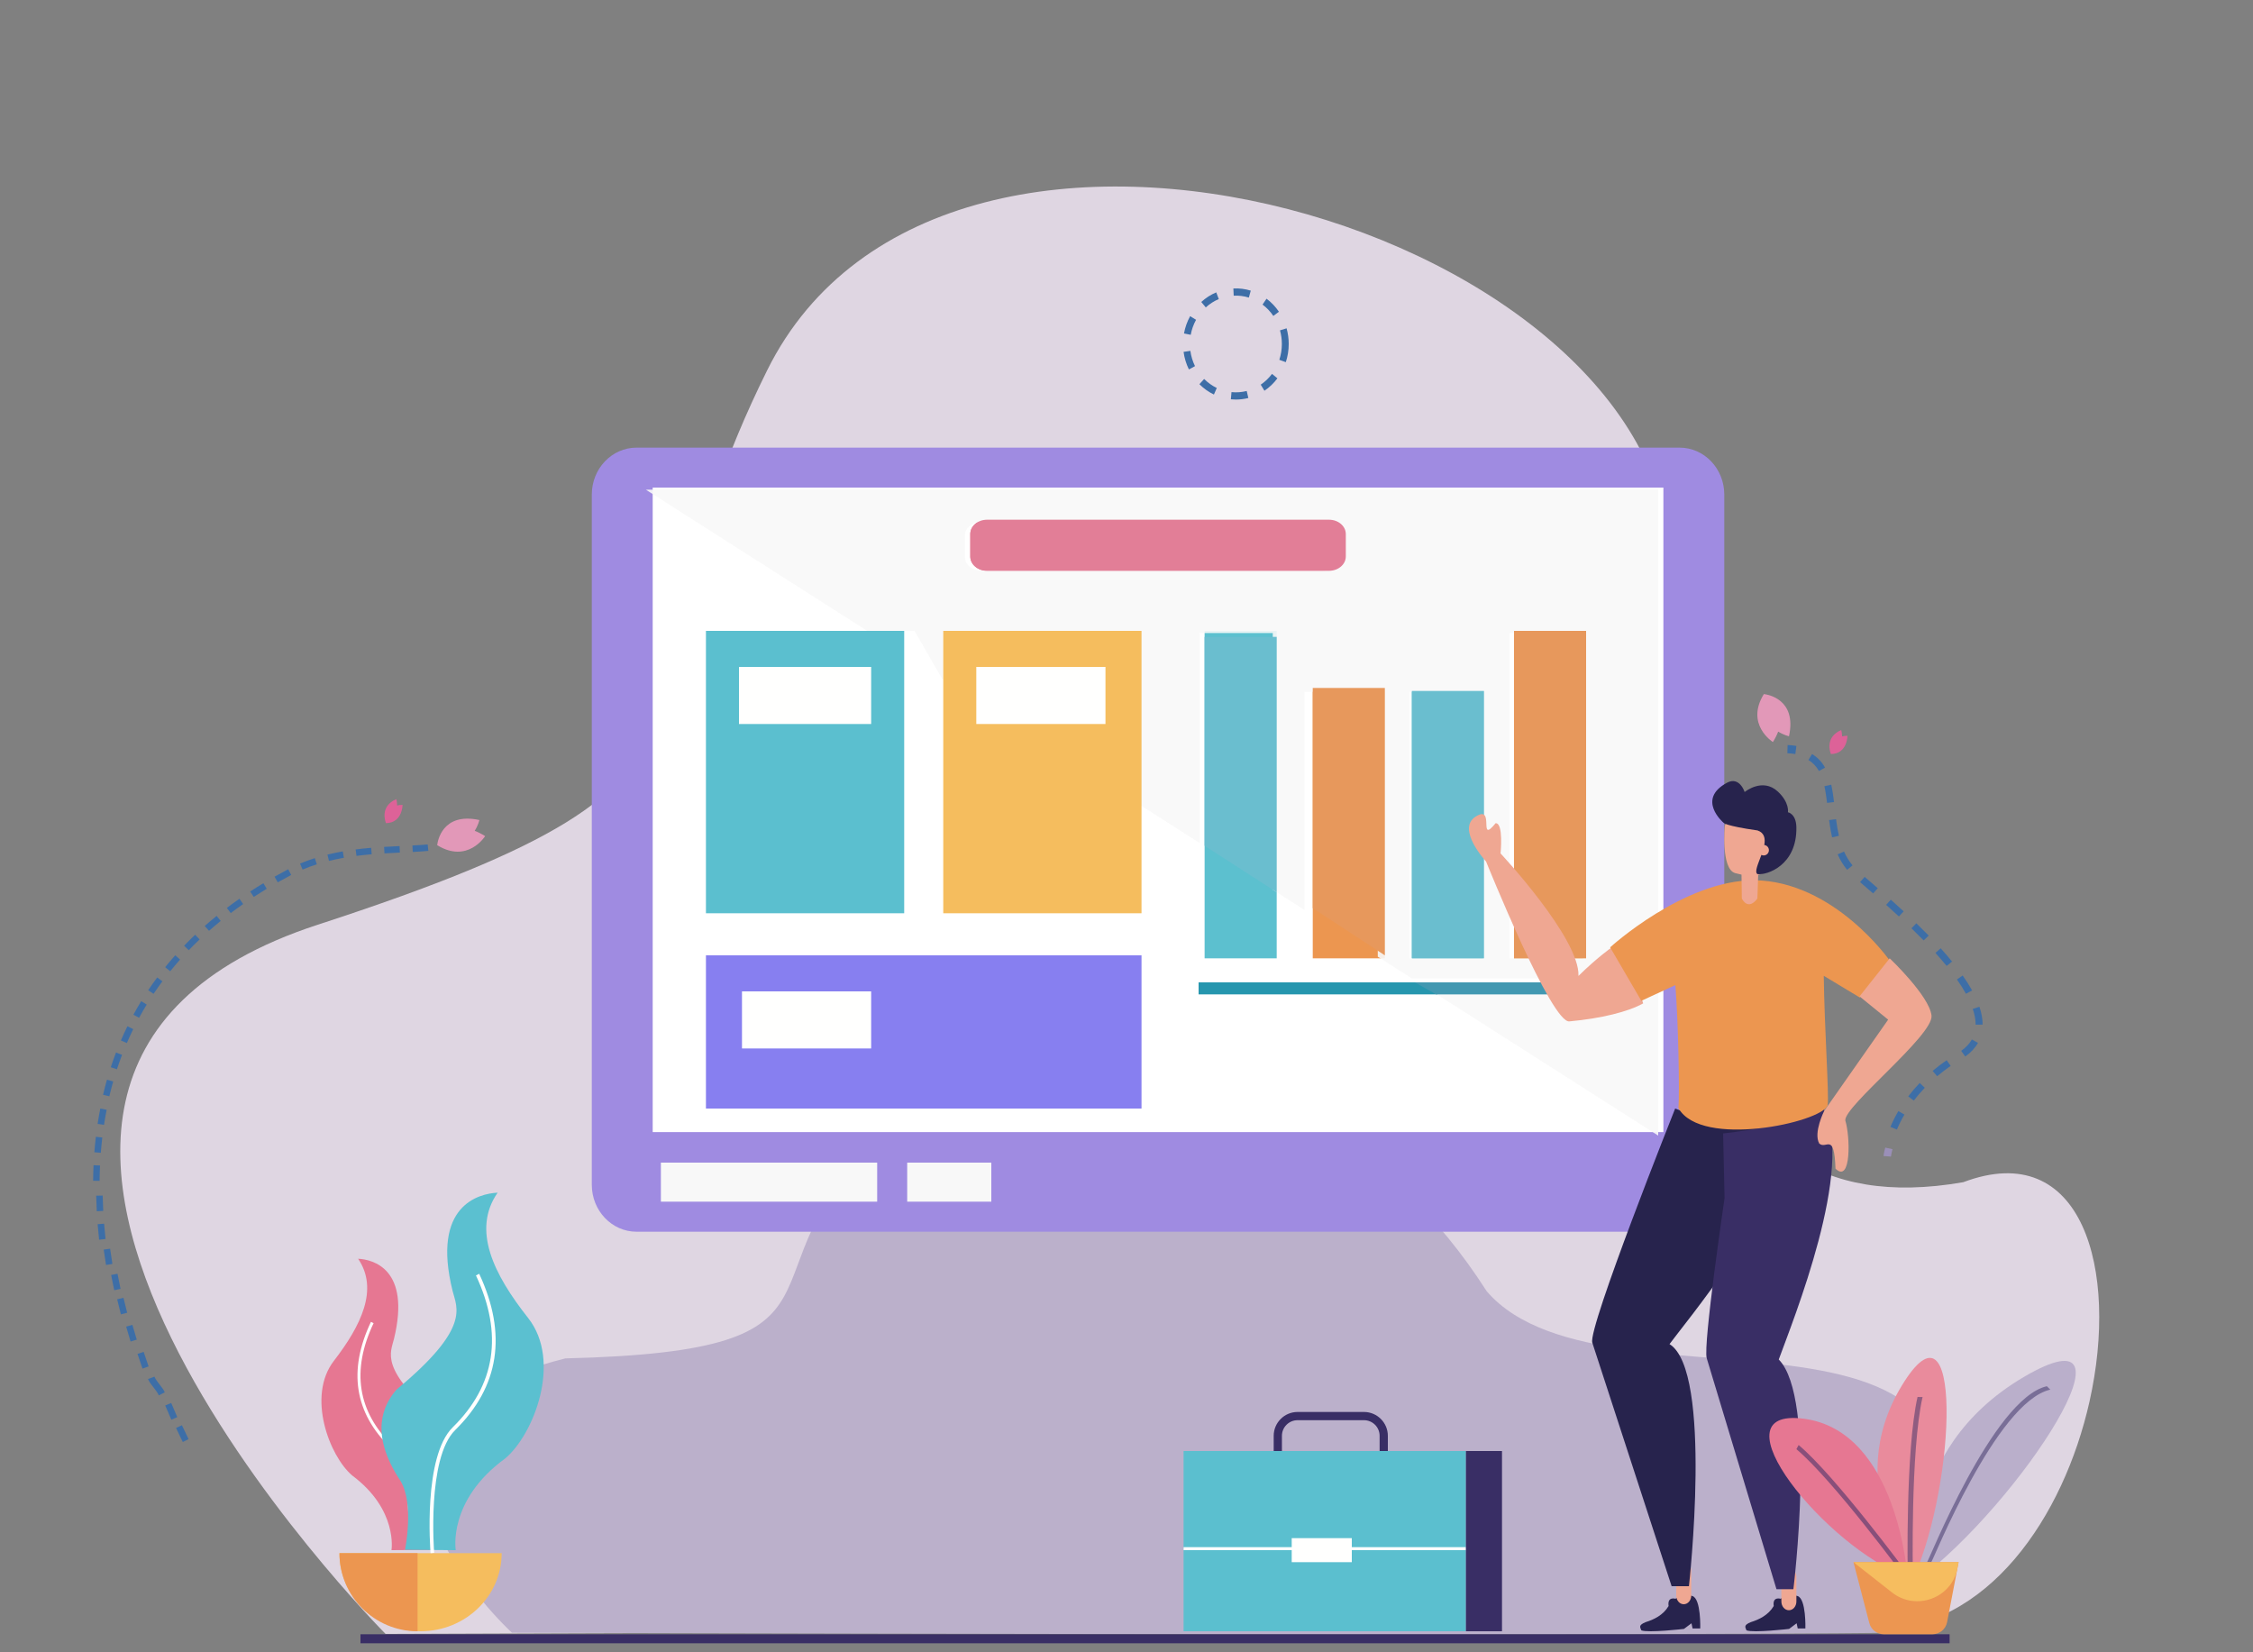 <?xml version="1.0" encoding="UTF-8"?>
<svg width="750px" height="550px" viewBox="0 0 750 550" version="1.1" xmlns="http://www.w3.org/2000/svg" xmlns:xlink="http://www.w3.org/1999/xlink">
    <rect x="0" y="0" width="750" height="550" fill="#808080" stroke="none"/>
    <!-- Generator: Sketch 52.2 (67145) - http://www.bohemiancoding.com/sketch -->
    <title>design demo krisnela</title>
    <desc>Created with Sketch.</desc>
    <g id="design-demo-krisnela" stroke="none" stroke-width="1" fill="none" fill-rule="evenodd">
        <g id="Group" transform="translate(31, 62.087)">
            <path d="M97.353,481.797 C97.353,481.797 -85.347,297.908 74.803,245.717 C234.953,193.525 164.992,180.99 224.372,61.197 C283.752,-58.596 527.57,15.759 524.841,127.694 C522.112,239.628 524.523,348.533 622.557,331.427 C662.172,316.492 674.453,360.494 664.563,404.494 C656.004,442.571 630.844,480.646 592.431,480.535 C509.621,480.298 97.353,481.797 97.353,481.797" id="Fill-1" fill="#DFD6E2"></path>
            <path d="M582.203,183.038 C582.2,181.811 581.921,180.913 581.921,180.913 C576.362,183.327 578.287,188.407 578.465,188.836 C578.468,188.886 578.471,188.913 578.471,188.913 C584.015,188.841 584,182.829 584,182.829 C583.323,182.831 582.726,182.906 582.203,183.038" id="Fill-134" fill="#DD6298"></path>
            <path d="M139.424,481.398 C139.424,481.398 64.899,413.25 157.195,390.08 C261.597,387.551 211.588,362.514 262.778,316.447 C287.122,294.542 397.965,264.792 463.918,367.738 C504.827,415.256 664.342,351.01 601.526,481.398 C505.689,482.556 139.424,481.398 139.424,481.398" id="Fill-4" fill="#BBB0CB"></path>
            <polygon id="Fill-5" fill="#FFFFFF" points="181 318.913 528 318.913 528 94.913 181 94.913"></polygon>
            <polygon id="Fill-13" fill="#5CC0CF" points="370 256.913 394 256.913 394 147.913 370 147.913"></polygon>
            <polygon id="Fill-14" fill="#EC9650" points="406 256.913 430 256.913 430 167.913 406 167.913"></polygon>
            <polygon id="Fill-15" fill="#5CC0CF" points="439 256.913 463 256.913 463 167.913 439 167.913"></polygon>
            <polygon id="Fill-16" fill="#EC9650" points="473 256.913 497 256.913 497 147.913 473 147.913"></polygon>
            <polygon id="Fill-17" fill="#2696AE" points="368 268.913 496 268.913 496 264.913 368 264.913"></polygon>
            <path d="M417,123.152 C417,125.782 414.497,127.913 411.41,127.913 L297.592,127.913 C294.505,127.913 292,125.782 292,123.152 L292,115.673 C292,113.044 294.505,110.913 297.592,110.913 L411.41,110.913 C414.497,110.913 417,113.044 417,115.673 L417,123.152" id="Fill-18" fill="#E67892"></path>
            <path d="M186.276,314.744 L522.724,314.744 L522.724,100.214 L186.276,100.214 L186.276,314.744 Z M528.1,347.913 L180.898,347.913 C172.67,347.913 166,340.909 166,332.265 L166,102.563 C166,93.919 172.67,86.913 180.898,86.913 L528.1,86.913 C536.329,86.913 543,93.919 543,102.563 L543,332.265 C543,340.909 536.329,347.913 528.1,347.913" id="Fill-19" fill="#9F8BE1"></path>
            <path d="M521,315.913 L446.2,268.191 L495.915,268.191 L495.915,263.614 L439.025,263.614 L427.645,256.353 L427.645,168.206 L403.264,168.206 L403.264,240.798 L392.698,234.059 L392.698,148.635 L368.317,148.635 L368.317,218.504 L323.062,189.631 L311.829,170.11 L292.462,170.11 L282.576,163.803 L273.422,147.891 L257.637,147.891 L184,100.913 L521,100.913 L521,315.913 Z M471.533,256.932 L495.915,256.932 L495.915,148.635 L471.533,148.635 L471.533,256.932 Z M438.213,256.932 L462.594,256.932 L462.594,168.206 L438.213,168.206 L438.213,256.932 Z M295.767,111.631 C292.689,111.631 290.192,113.67 290.192,116.185 L290.192,123.34 C290.192,125.855 292.689,127.894 295.767,127.894 L409.233,127.894 C412.311,127.894 414.806,125.855 414.806,123.34 L414.806,116.185 C414.806,113.67 412.311,111.631 409.233,111.631 L295.767,111.631 Z" id="Fill-20" fill="#F9F9F9" opacity="0.9"></path>
            <polyline id="Fill-23" fill="#6ABECF" points="394 234.913 370 219.435 370 149.913 394 149.913 394 234.913"></polyline>
            <polyline id="Fill-24" fill="#E7985C" points="430 255.913 406 240.207 406 166.913 430 166.913 430 255.913"></polyline>
            <polygon id="Fill-25" fill="#6ABECF" points="439 256.913 463 256.913 463 167.913 439 167.913"></polygon>
            <polygon id="Fill-26" fill="#E7985C" points="473 256.913 497 256.913 497 147.913 473 147.913"></polygon>
            <polyline id="Fill-27" fill="#4298B1" points="496 268.913 447.062 268.913 440 264.913 496 264.913 496 268.913"></polyline>
            <path d="M411.41,127.913 L297.592,127.913 C294.505,127.913 292,125.782 292,123.152 L292,115.673 C292,113.044 294.505,110.913 297.592,110.913 L411.41,110.913 C414.497,110.913 417,113.044 417,115.673 L417,123.152 C417,125.782 414.497,127.913 411.41,127.913" id="Fill-28" fill="#E27E97"></path>
            <polygon id="Fill-29" fill="#F8F8F8" points="189 337.913 261 337.913 261 324.913 189 324.913"></polygon>
            <polygon id="Fill-30" fill="#F8F8F8" points="271 337.913 299 337.913 299 324.913 271 324.913"></polygon>
            <path d="M561.731,470.093 C561.731,470.093 558.978,469.208 559.456,472.506 C557.66,475.559 554.548,477.026 551.794,477.884 C549.439,478.863 549.919,479.458 550.38,480.601 C552.671,481.515 564.572,480.127 564.572,480.127 L567.078,478.251 L567.439,479.964 L569.991,479.964 C569.991,479.964 570.294,470.175 567.421,469.196 C564.547,468.216 561.731,470.093 561.731,470.093" id="Fill-31" fill="#27234D"></path>
            <path d="M526.73,470.094 C526.73,470.094 523.978,469.209 524.456,472.507 C522.661,475.56 519.548,477.027 516.793,477.883 C514.439,478.864 514.919,479.461 515.38,480.601 C517.671,481.515 529.568,480.128 529.568,480.128 L532.077,478.252 L532.436,479.967 L534.991,479.967 C534.991,479.967 535.291,470.175 532.417,469.194 C529.544,468.218 526.73,470.094 526.73,470.094" id="Fill-32" fill="#27234D"></path>
            <path d="M567,471.002 C567,472.609 565.882,473.913 564.501,473.913 C563.118,473.913 562,472.609 562,471.002 L562,462.823 C562,461.216 563.118,459.913 564.501,459.913 C565.882,459.913 567,461.216 567,462.823 L567,471.002" id="Fill-33" fill="#EFA792"></path>
            <path d="M532,469.002 C532,470.608 530.88,471.913 529.499,471.913 C528.118,471.913 527,470.608 527,469.002 L527,460.822 C527,459.215 528.118,457.913 529.499,457.913 C530.88,457.913 532,459.215 532,460.822 L532,469.002" id="Fill-34" fill="#EFA792"></path>
            <path d="M516,271.904 C511.002,274.713 501.975,276.929 491.548,277.887 C485.669,279.252 463.7,224.681 463.7,224.681 C463.7,224.681 453.63,213.863 460.26,209.712 C466.89,205.56 460.84,219.302 466.876,211.934 C469.565,211.817 468.518,221.986 468.518,221.986 C468.518,221.986 494.98,250.319 494.456,262.773 C500.527,256.775 505.441,253.327 505.441,253.327 C505.441,253.327 514.837,267.437 516,271.904" id="Fill-35" fill="#EFA792"></path>
            <path d="M526.642,306.913 C526.642,306.913 497.495,380.05 499.061,384.853 C500.624,389.658 525.467,465.913 525.467,465.913 L531.232,465.913 C531.232,465.913 539.256,394.252 524.766,385.324 C528.274,380.39 563.56,338.097 568,311.547 C539.021,312.488 535.985,310.373 526.642,306.913" id="Fill-36" fill="#27234D"></path>
            <path d="M542.611,315.203 L543.09,336.732 C543.09,336.732 535.868,385.705 537.153,390.024 C538.438,394.341 560.37,466.913 560.37,466.913 L566.001,466.913 C566.001,466.913 573.859,403.366 561.131,390.447 C565.806,377.591 586.706,326.074 575.973,306.913 C567.695,312.575 542.611,315.203 542.611,315.203" id="Fill-37" fill="#392E65"></path>
            <path d="M598,257.569 C598,257.569 579.432,231.13 552.846,230.913 C529.374,230.99 505,253.255 505,253.255 L515.384,271.051 L526.716,265.813 C527.701,278.491 528.13,300.79 527.747,306.785 C535.322,320.22 575.227,311.574 577.404,305.874 C577.916,302.247 576.322,280.146 576.114,262.73 L588.13,269.972 L598,257.569" id="Fill-38" fill="#EC9650"></path>
            <path d="M588.023,269.576 L597.547,277.323 L576.24,307.733 C576.24,307.733 572.612,314.882 574.59,318.539 C576.981,320.705 579.595,314.474 580.015,326.927 C585.298,331.988 584.94,316.178 583.281,310.87 C582.808,306.15 612.714,282.51 611.987,275.963 C611.26,269.418 598.06,256.913 598.06,256.913 L588.023,269.576" id="Fill-39" fill="#EFA792"></path>
            <path d="M543.177,212.745 C543.177,212.745 541.815,227.23 546.643,228.548 C547.368,228.752 548.063,228.919 548.731,229.05 C548.779,231.577 548.834,234.856 548.834,237.022 C551.204,241.296 554.02,236.988 554.02,236.988 L554.282,229.116 C557.268,228.417 559.723,226.307 562.2,222.351 C566.492,215.493 552.564,193.23 543.177,212.745" id="Fill-40" fill="#EFA792"></path>
            <path d="M566.996,213.256 C566.907,208.753 564.19,208.282 564.19,208.282 C564.19,208.282 564.761,205.08 560.855,201.425 C555.709,196.611 549.775,201.558 549.775,201.558 C549.775,201.558 548.093,196.214 543.902,198.467 C533.614,203.999 542.714,211.748 542.714,211.748 C542.714,211.748 543.1,212.787 554.053,214.339 C556.348,215.114 556.7,217.006 556.312,219.184 C557.178,219.281 557.851,220.022 557.851,220.92 C557.851,221.884 557.073,222.667 556.115,222.667 C555.842,222.667 555.584,222.602 555.353,222.487 C554.282,225.432 552.956,228.176 554.047,228.878 C557.206,229.299 567.243,225.964 566.996,213.256" id="Fill-41" fill="#27234D"></path>
            <polygon id="Fill-42" fill="#392E65" points="140 484.913 618 484.913 618 481.913 140 481.913"></polygon>
            <path d="M607.366,463.913 C607.366,463.913 600.868,420.883 642.655,396.299 C684.442,371.712 641.95,437.789 607.366,463.913" id="Fill-11" fill="#BAAFCB"></path>
            <path d="M606.114,462.913 C606.114,462.913 581.805,432.598 602.059,399.193 C622.313,365.788 620.267,430.888 606.114,462.913" id="Fill-13" fill="#E98B9C"></path>
            <path d="M605.779,462.641 L604.075,462.913 C604.067,462.499 603.234,421.032 607.328,402.913 L609,402.942 C604.94,420.907 605.77,462.223 605.779,462.641" id="Fill-14" fill="#392E65" opacity="0.5"></path>
            <path d="M601.722,447.749 C601.713,447.335 655.066,426.227 659.16,408.108 L660.292,409.262 C656.232,427.227 601.713,448.73 601.722,449.147 L601.722,447.749 Z" id="Fill-14" fill="#392E65" opacity="0.5" transform="translate(631.007, 428.628) scale(-1, 1) rotate(-90) translate(-631.007, -428.628) "></path>
            <path d="M604,462.913 C604,462.913 600.789,414.383 569.585,410.176 C538.382,405.968 577.181,453.364 604,462.913" id="Fill-15" fill="#E67792"></path>
            <path d="M603.06,462.913 L604,461.744 C603.763,461.421 580.12,429.328 567.749,418.913 L567,420.292 C579.268,430.615 602.824,462.593 603.06,462.913" id="Fill-16" fill="#392E65" opacity="0.537"></path>
            <path d="M612.267,481.913 L596.112,481.913 C593.837,481.913 591.85,480.385 591.28,478.195 L586,457.913 L621,457.913 L617.169,477.883 C616.72,480.22 614.662,481.913 612.267,481.913" id="Fill-17" fill="#EC9651"></path>
            <path d="M586,457.913 L598.828,467.989 C606.816,474.264 618.688,469.904 620.598,459.995 L621,457.913 L586,457.913" id="Fill-18" fill="#F6BD5F"></path>
            <path d="M109,480.913 C123.911,480.913 136,469.272 136,454.913 L82,454.913 C82,469.272 94.088,480.913 109,480.913" id="Fill-43" fill="#F5BD5E"></path>
            <path d="M112.778,453.811 L99.32,453.913 C99.32,453.913 101.538,440.454 86.231,429.046 C78.661,422.576 71.06,402.683 80.143,390.904 C89.227,379.128 95.114,367.045 88.218,356.913 C93.096,357.163 105.819,360.23 100.161,383.555 C99.027,388.23 95.282,393.599 114.964,410.285 C118.497,414.371 122.366,422.203 113.955,435.145 C110.254,441.444 112.778,453.811 112.778,453.811" id="Fill-44" fill="#E67792"></path>
            <path d="M105.728,452.913 C105.816,451.857 107.782,426.962 99.69,419.124 C88.022,407.819 85.893,394.105 93.364,378.361 L92.485,377.913 C84.8,394.105 86.999,408.22 99.02,419.865 C106.768,427.37 104.772,452.574 104.751,452.827 L105.728,452.913" id="Fill-45" fill="#FFFFFE"></path>
            <path d="M103.815,453.788 L120.715,453.913 C120.715,453.913 117.928,437.401 137.152,423.406 C146.658,415.471 156.204,391.063 144.797,376.614 C133.389,362.167 125.996,347.347 134.657,334.913 C128.531,335.222 112.552,338.983 119.659,367.599 C121.083,373.334 125.784,379.922 101.068,400.392 C96.632,405.405 91.773,415.012 102.335,430.887 C106.984,438.616 103.815,453.788 103.815,453.788" id="Fill-46" fill="#5BC0D0"></path>
            <path d="M112.332,454.913 C112.225,453.605 109.822,422.733 119.712,413.014 C133.974,398.996 136.574,381.99 127.444,362.468 L128.519,361.913 C137.911,381.992 135.223,399.493 120.531,413.934 C111.062,423.24 113.501,454.491 113.527,454.805 L112.332,454.913" id="Fill-47" fill="#FFFFFE"></path>
            <path d="M82,454.913 C82,469.272 93.64,480.913 108,480.913 L108,454.913 L82,454.913" id="Fill-48" fill="#EC9650"></path>
            <polygon id="Fill-49" fill="#392E65" points="89 484.913 140 484.913 140 481.913 89 481.913"></polygon>
            <path d="M598.482,322.913 L596,322.71 C596.004,322.668 596.113,321.632 596.583,319.913 L599,320.443 C598.582,321.984 598.484,322.903 598.482,322.913" id="Fill-55" fill="#9A8FB8"></path>
            <path d="M574.508,194.56 C573.612,192.974 572.464,191.774 571,190.889 L572.214,188.913 C574.03,190.009 575.447,191.486 576.543,193.427 L574.508,194.56 Z M577.211,205.172 C577.005,203.467 576.739,201.472 576.323,199.62 L578.603,199.118 C579.039,201.069 579.317,203.133 579.529,204.896 L577.211,205.172 Z M578.883,216.648 C578.499,214.99 578.183,213.16 577.885,210.883 L580.199,210.586 C580.487,212.785 580.793,214.546 581.159,216.131 L578.883,216.648 Z M583.89,227.444 C582.624,225.921 581.589,224.24 580.727,222.302 L582.862,221.368 C583.636,223.109 584.562,224.615 585.69,225.971 L583.89,227.444 Z M592.549,235.314 C591.447,234.354 590.393,233.443 589.403,232.587 L588.19,231.536 L589.725,229.793 L590.939,230.844 C591.931,231.7 592.985,232.613 594.087,233.574 L592.549,235.314 Z M601.128,242.974 C599.788,241.735 598.394,240.474 596.87,239.115 L598.43,237.394 C599.964,238.76 601.368,240.031 602.718,241.279 L601.128,242.974 Z M609.369,250.95 C608.097,249.648 606.729,248.289 605.303,246.911 L606.933,245.253 C608.375,246.645 609.759,248.021 611.046,249.34 L609.369,250.95 Z M617.006,259.434 C615.872,258.042 614.622,256.588 613.288,255.115 L615.026,253.568 C616.386,255.073 617.664,256.557 618.821,257.979 L617.006,259.434 Z M623.439,268.707 C622.607,267.198 621.597,265.596 620.441,263.95 L622.357,262.625 C623.561,264.34 624.615,266.012 625.488,267.595 L623.439,268.707 Z M626.664,278.992 L626.664,278.978 C626.664,277.383 626.346,275.624 625.712,273.748 L627.926,273.015 C628.638,275.127 629,277.132 629,278.978 L626.664,278.992 Z M623.213,289.596 L621.855,287.712 C623.425,286.601 624.625,285.326 625.418,283.922 L627.454,285.054 C626.492,286.758 625.065,288.287 623.213,289.596 Z M613.86,296.15 L612.348,294.387 C613.818,293.149 615.388,291.952 617.02,290.825 L618.353,292.727 C616.784,293.81 615.272,294.962 613.86,296.15 Z M606.087,304.265 L604.225,302.867 C605.393,301.332 606.683,299.83 608.055,298.403 L609.747,299.999 C608.435,301.363 607.203,302.799 606.087,304.265 Z M600.462,313.913 L598.306,313.024 C599.052,311.245 599.94,309.472 600.946,307.755 L602.964,308.917 C602.01,310.547 601.168,312.227 600.462,313.913 Z" id="Fill-56" fill="#3D6EA7"></path>
            <path d="M566.656,188.913 C565.831,188.769 564.939,188.678 564,188.643 L564.078,185.913 C565.103,185.951 566.087,186.052 567,186.211 L566.656,188.913" id="Fill-57" fill="#3D6EA7"></path>
            <path d="M560.937,181.438 C562.831,182.623 564.538,182.992 564.538,182.992 C567.249,170.505 557.179,169.075 556.314,168.975 C556.236,168.933 556.192,168.913 556.192,168.913 C549.889,179.089 559.182,184.913 559.182,184.913 C559.959,183.676 560.531,182.518 560.937,181.438" id="Fill-135" fill="#E298B8"></path>
            <path d="M384.726,36.963 C383.098,36.462 381.377,36.25 379.684,36.333 L379.576,33.933 C381.517,33.837 383.498,34.08 385.368,34.658 L384.726,36.963 Z M370.392,40.245 L368.895,38.429 C370.38,37.074 372.055,35.999 373.875,35.233 L374.724,37.464 C373.141,38.13 371.685,39.065 370.392,40.245 Z M392.88,43.077 C391.888,41.613 390.68,40.342 389.289,39.299 L390.616,37.343 C392.214,38.542 393.602,40.001 394.74,41.681 L392.88,43.077 Z M365.381,49.362 L363.139,48.91 C363.509,46.883 364.194,44.947 365.178,43.158 L367.156,44.361 C366.301,45.918 365.704,47.6 365.381,49.362 Z M397.035,58.466 L394.877,57.68 C395.433,55.99 395.717,54.217 395.717,52.413 C395.717,50.87 395.507,49.344 395.098,47.877 L397.292,47.202 C397.761,48.888 398,50.641 398,52.413 C398,54.486 397.675,56.522 397.035,58.466 Z M364.775,60.89 C363.875,59.055 363.276,57.088 363,55.042 L365.262,54.703 C365.503,56.482 366.021,58.193 366.804,59.787 L364.775,60.89 Z M389.919,67.978 L388.683,65.958 C390.119,64.986 391.383,63.776 392.441,62.365 L394.235,63.851 C393.02,65.473 391.569,66.861 389.919,67.978 Z M373.1,69.244 C371.32,68.386 369.696,67.227 368.273,65.799 L369.848,64.06 C371.087,65.304 372.501,66.312 374.051,67.059 L373.1,69.244 Z M380.412,70.913 C379.852,70.913 379.291,70.885 378.739,70.83 L378.954,68.438 C380.639,68.606 382.378,68.478 384.02,68.06 L384.556,70.395 C383.206,70.738 381.813,70.913 380.412,70.913 Z" id="Fill-59" fill="#3D6EA7"></path>
            <path d="M400.945,410.651 C398.075,410.651 395.74,412.986 395.74,415.856 L395.74,437.969 C395.74,440.838 398.075,443.174 400.945,443.174 L423.057,443.174 C425.925,443.174 428.26,440.838 428.26,437.969 L428.26,415.856 C428.26,412.986 425.925,410.651 423.057,410.651 L400.945,410.651 Z M423.057,445.913 L400.945,445.913 C396.565,445.913 393,442.349 393,437.969 L393,415.856 C393,411.476 396.565,407.913 400.945,407.913 L423.057,407.913 C427.437,407.913 431,411.476 431,415.856 L431,437.969 C431,442.349 427.437,445.913 423.057,445.913 Z" id="Fill-61" fill="#392E65"></path>
            <polygon id="Fill-62" fill="#5BBFCF" points="363 480.913 457 480.913 457 420.913 363 420.913"></polygon>
            <polygon id="Fill-63" fill="#FFFFFE" points="363 453.913 457 453.913 457 452.913 363 452.913"></polygon>
            <polygon id="Fill-64" fill="#FFFFFE" points="399 457.913 419 457.913 419 449.913 399 449.913"></polygon>
            <polygon id="Fill-65" fill="#392E65" points="457 480.913 469 480.913 469 420.913 457 420.913"></polygon>
            <polygon id="Fill-99" fill="#5BBFCF" points="204 241.913 270 241.913 270 147.913 204 147.913"></polygon>
            <polygon id="Fill-100" fill="#F5BD5E" points="283 241.913 349 241.913 349 147.913 283 147.913"></polygon>
            <polygon id="Fill-101" fill="#877FF0" points="204 306.913 349 306.913 349 255.913 204 255.913"></polygon>
            <polygon id="Fill-105" fill="#FFFFFE" points="216 286.913 259 286.913 259 267.913 216 267.913"></polygon>
            <polygon id="Fill-106" fill="#FFFFFE" points="294 178.913 337 178.913 337 159.913 294 159.913"></polygon>
            <polygon id="Fill-107" fill="#FFFFFE" points="215 178.913 259 178.913 259 159.913 215 159.913"></polygon>
            <path d="M106.401,221.506 L106.29,219.352 C108.433,219.241 109.999,219.132 111.375,218.998 L111.585,221.146 C110.175,221.283 108.576,221.395 106.401,221.506 Z M96.987,221.97 L96.858,219.816 C98.685,219.705 100.477,219.621 102.014,219.551 L102.111,221.708 C100.582,221.777 98.8,221.862 96.987,221.97 Z M87.665,222.81 L87.391,220.669 C89.033,220.458 90.722,220.28 92.554,220.124 L92.736,222.274 C90.935,222.428 89.277,222.604 87.665,222.81 Z M78.512,224.479 L77.998,222.383 C79.622,221.986 81.339,221.625 83.103,221.315 L83.475,223.442 C81.758,223.743 80.088,224.093 78.512,224.479 Z M69.726,227.36 L68.887,225.371 C70.453,224.709 72.107,224.099 73.804,223.561 L74.456,225.618 C72.822,226.136 71.231,226.722 69.726,227.36 Z M61.457,231.611 L60.396,229.732 C61.877,228.892 63.406,228.059 64.94,227.254 L65.941,229.166 C64.427,229.96 62.919,230.782 61.457,231.611 Z M53.463,236.471 L52.286,234.664 C53.71,233.733 55.186,232.806 56.671,231.91 L57.784,233.759 C56.32,234.642 54.866,235.556 53.463,236.471 Z M45.813,241.848 L44.514,240.125 C45.878,239.092 47.289,238.068 48.707,237.079 L49.939,238.849 C48.543,239.824 47.155,240.832 45.813,241.848 Z M38.578,247.758 L37.152,246.14 C38.435,245.007 39.767,243.881 41.113,242.79 L42.469,244.467 C41.146,245.539 39.837,246.645 38.578,247.758 Z M31.833,254.214 L30.281,252.716 C31.467,251.484 32.706,250.254 33.963,249.058 L35.446,250.625 C34.212,251.796 32.997,253.005 31.833,254.214 Z M25.657,261.211 L23.981,259.853 C25.057,258.521 26.188,257.188 27.341,255.893 L28.95,257.329 C27.82,258.599 26.712,259.905 25.657,261.211 Z M20.124,268.725 L18.334,267.523 C19.289,266.093 20.297,264.666 21.329,263.277 L23.058,264.564 C22.047,265.924 21.06,267.326 20.124,268.725 Z M15.299,276.708 L13.406,275.677 C14.229,274.161 15.102,272.646 16.001,271.173 L17.84,272.299 C16.96,273.742 16.105,275.224 15.299,276.708 Z M11.225,285.105 L9.246,284.25 C9.928,282.664 10.659,281.073 11.417,279.526 L13.352,280.479 C12.609,281.993 11.894,283.549 11.225,285.105 Z M7.926,293.838 L5.879,293.164 C6.417,291.523 7.002,289.874 7.616,288.264 L9.629,289.037 C9.027,290.614 8.454,292.228 7.926,293.838 Z M5.399,302.832 L3.301,302.335 C3.7,300.647 4.14,298.955 4.61,297.306 L6.683,297.898 C6.222,299.515 5.79,301.174 5.399,302.832 Z M3.624,312.348 L1.493,312.022 C1.756,310.308 2.056,308.59 2.387,306.913 L4.502,307.329 C4.177,308.976 3.881,310.666 3.624,312.348 Z M2.558,321.633 L0.409,321.463 C0.544,319.736 0.713,318 0.914,316.303 L3.054,316.555 C2.857,318.226 2.69,319.931 2.558,321.633 Z M2.155,330.976 L-2.34479103e-13,330.956 C0.016,329.218 0.065,327.478 0.143,325.775 L2.296,325.874 C2.219,327.55 2.171,329.266 2.155,330.976 Z M1.212,341.103 C1.12,339.367 1.056,337.622 1.023,335.921 L3.178,335.878 C3.211,337.557 3.274,339.276 3.365,340.988 L1.212,341.103 Z M1.993,350.574 C1.802,348.847 1.636,347.111 1.5,345.414 L3.649,345.243 C3.783,346.918 3.946,348.632 4.136,350.335 L1.993,350.574 Z M4.292,358.982 C4.01,357.272 3.751,355.549 3.522,353.859 L5.657,353.568 C5.884,355.239 6.14,356.942 6.418,358.633 L4.292,358.982 Z M7.022,367.389 C6.658,365.692 6.314,363.985 6,362.312 L8.118,361.913 C8.428,363.566 8.768,365.256 9.129,366.934 L7.022,367.389 Z M9.252,375.433 C8.814,373.762 8.393,372.072 8,370.41 L10.097,369.913 C10.486,371.557 10.903,373.23 11.337,374.886 L9.252,375.433 Z M12.466,384.467 C11.957,382.812 11.464,381.143 11,379.503 L13.074,378.913 C13.533,380.538 14.021,382.191 14.526,383.832 L12.466,384.467 Z M16.437,393.476 C15.863,391.847 15.303,390.2 14.772,388.577 L16.82,387.904 C17.346,389.512 17.901,391.146 18.469,392.758 L16.437,393.476 Z M21.867,402.4 C21.235,400.804 18.873,398.559 18.275,396.949 L20.418,396.153 C21.011,397.748 23.224,399.791 23.85,401.374 L21.867,402.4 Z M26.041,410.5 C25.348,408.931 24.662,407.332 24,405.744 L25.989,404.913 C26.645,406.486 27.326,408.072 28.012,409.625 L26.041,410.5 Z M29.843,417.913 C29.099,416.409 28.346,414.838 27.603,413.241 L29.558,412.33 C30.292,413.912 31.038,415.465 31.774,416.951 L29.843,417.913 Z" id="Fill-67" fill="#3D6EA7"></path>
            <path d="M123.937,220.438 C125.831,221.623 127.538,221.992 127.538,221.992 C130.249,209.505 120.179,208.075 119.314,207.975 C119.236,207.933 119.192,207.913 119.192,207.913 C112.889,218.089 122.182,223.913 122.182,223.913 C122.959,222.676 123.531,221.518 123.937,220.438" id="Fill-135" fill="#E298B8" transform="translate(122.5, 215.913) rotate(-90) translate(-122.5, -215.913) "></path>
            <path d="M101.203,206.038 C101.2,204.811 100.921,203.913 100.921,203.913 C95.362,206.327 97.287,211.407 97.465,211.836 C97.468,211.886 97.471,211.913 97.471,211.913 C103.015,211.841 103,205.829 103,205.829 C102.323,205.831 101.726,205.906 101.203,206.038" id="Fill-134" fill="#DD6298"></path>
        </g>
    </g>
</svg>
